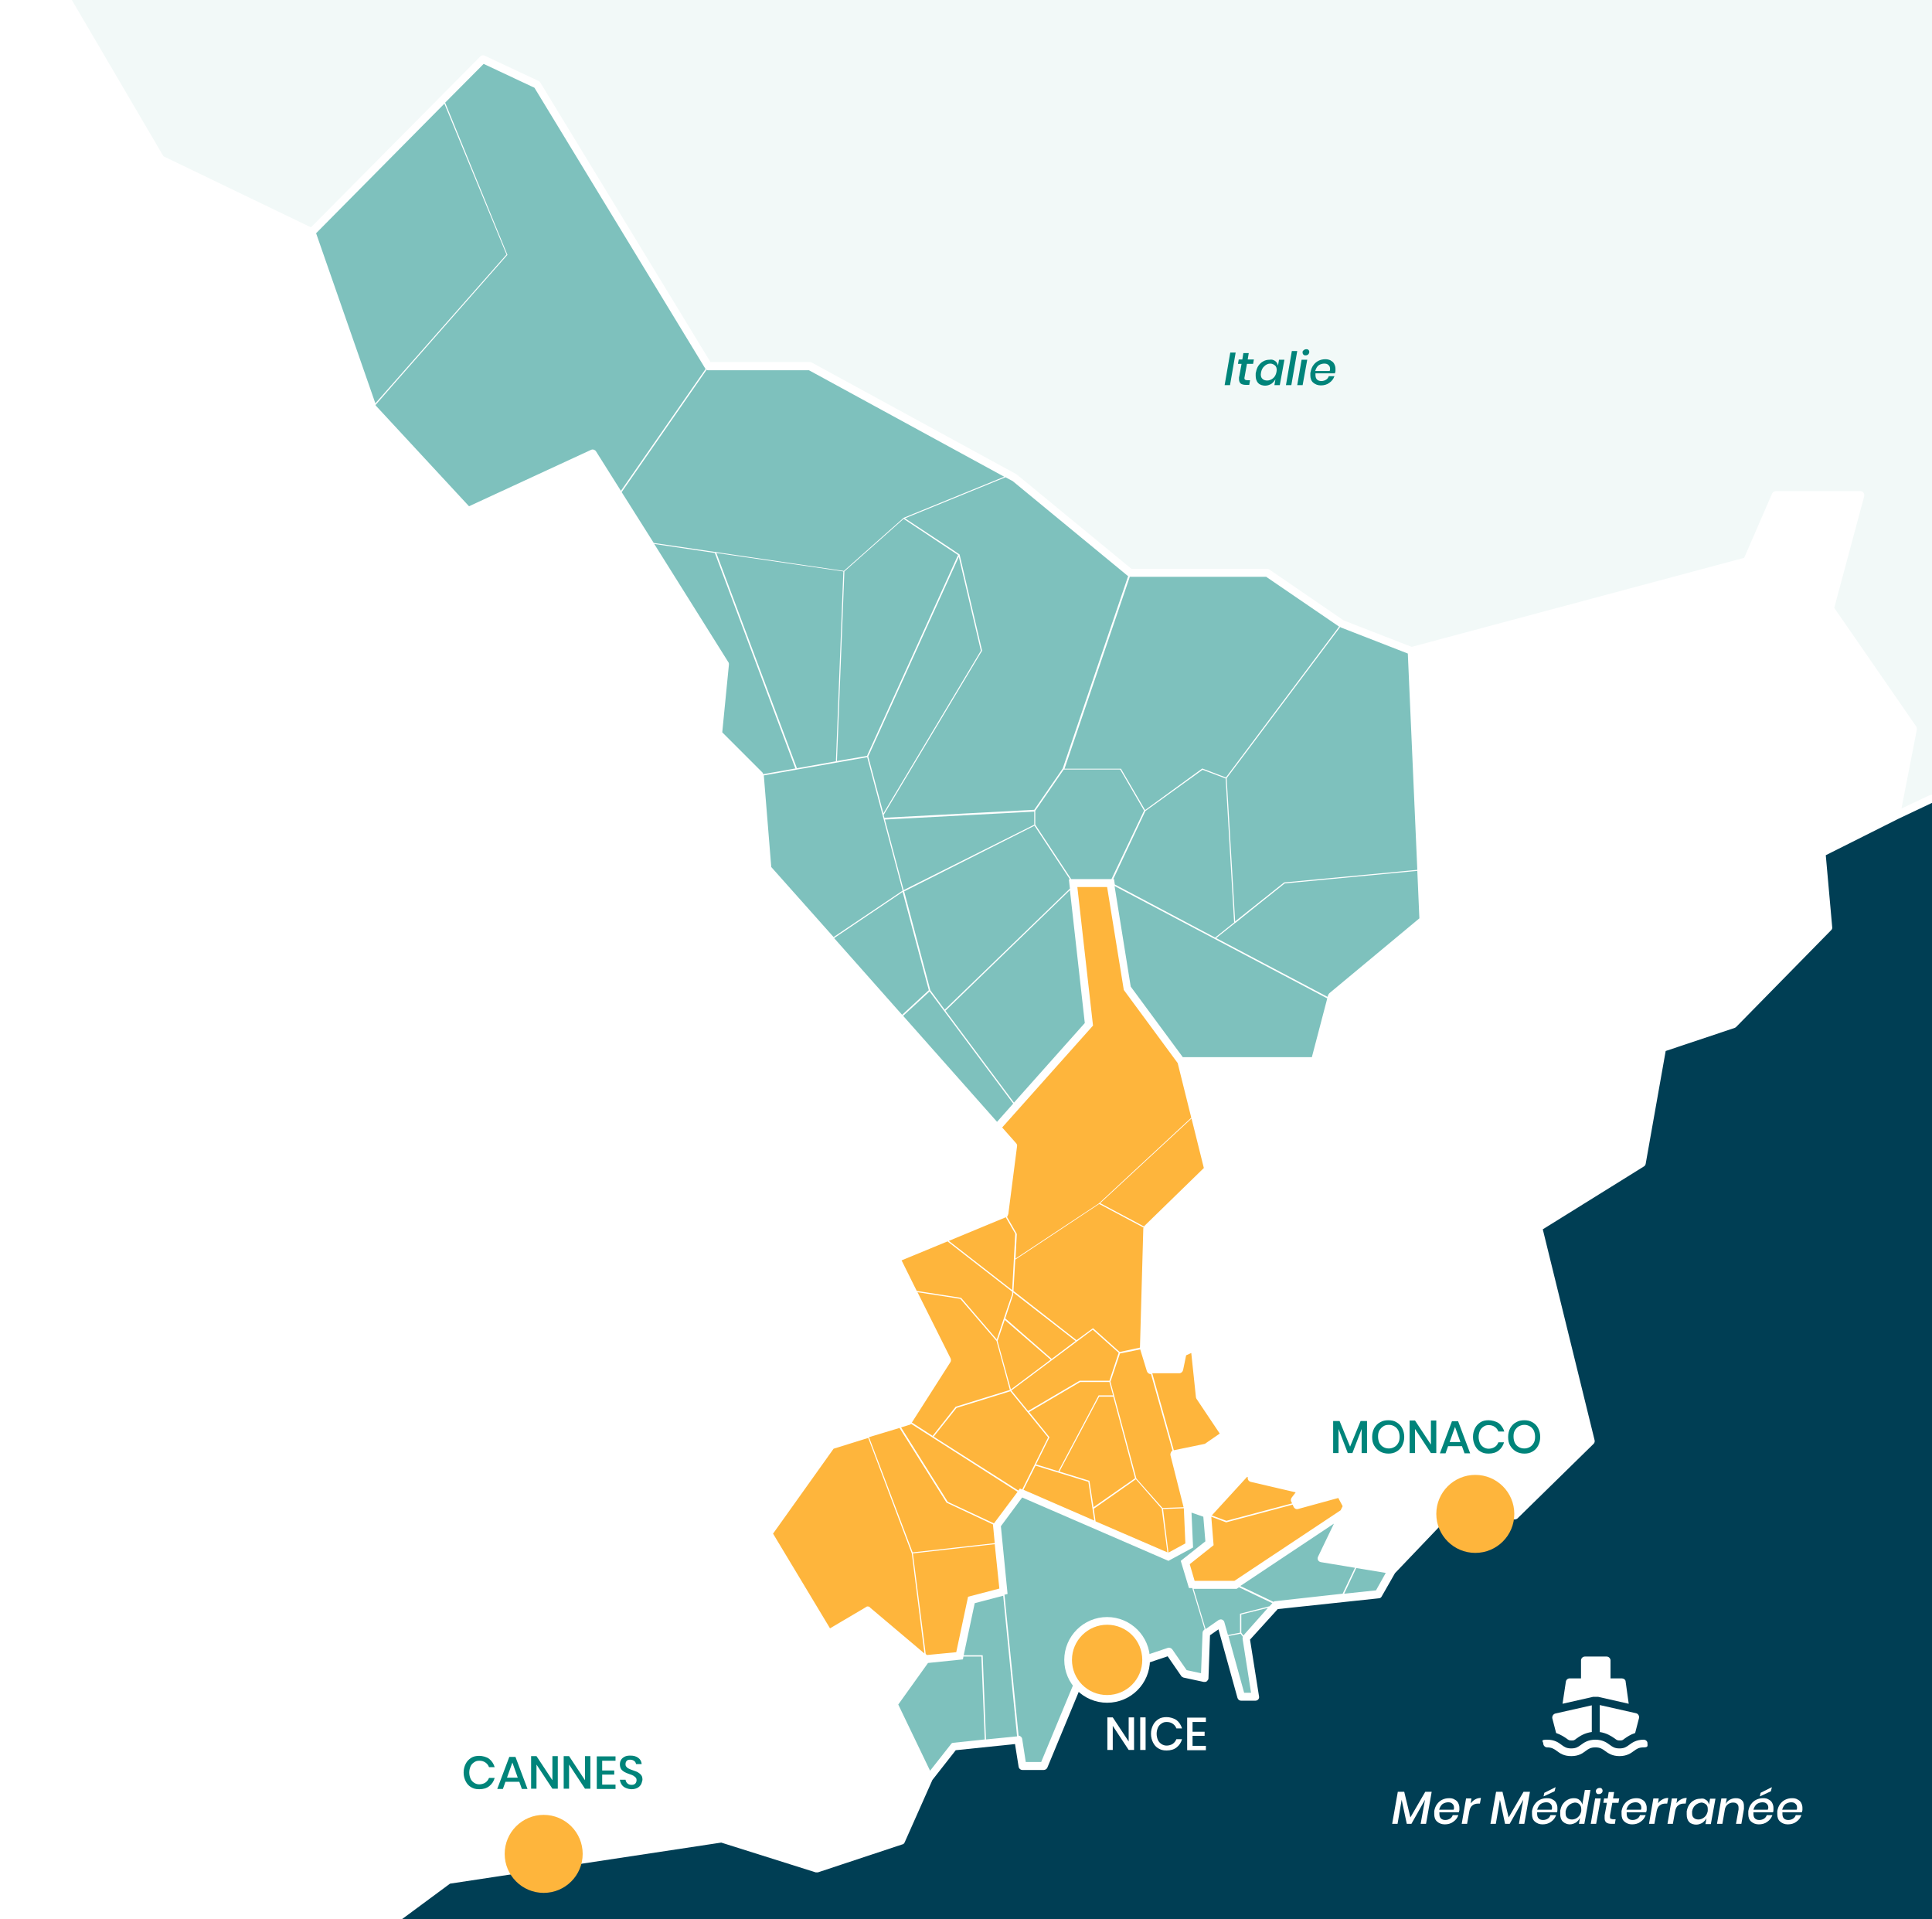 <?xml version="1.0" encoding="UTF-8"?> <svg xmlns="http://www.w3.org/2000/svg" xmlns:xlink="http://www.w3.org/1999/xlink" id="plan" version="1.1" viewBox="0 0 753 748"><defs><style> .st0 { fill: #00847a; } .st1 { fill: #fff; } .st2 { fill: #feb53c; } .st3 { fill: #7ec1bd; } .st4 { fill: #003e54; } .st5 { fill: #f2f9f8; } </style></defs><rect class="st1" width="753" height="748"></rect><polygon class="st5" points="26.3 0 62.6 62.1 121.4 90.5 188.1 23.1 209.3 33 276 142.7 315.6 142.7 396 186.6 440.5 223.3 494 223.3 523 243.1 550.1 253.7 680.9 218.6 692.1 192.9 725.2 192.9 713.3 237.1 745.6 284 739 317.7 753 311.1 753 0 26.3 0"></polygon><polygon class="st4" points="753 311.1 710 332.3 712.6 361.3 675.6 399 647.9 408.2 640 453.1 599.7 478.2 620.1 561.5 590.4 590.5 570.6 582.6 542.5 612 537.2 621.2 497.3 625.5 485.9 639.7 489.4 661.2 483.7 661.2 475.8 632.5 470.2 636.4 469.5 653.9 461.6 652.3 455.7 643.7 420.3 655.6 406.8 688.3 398.5 688.3 396.9 678.1 371.8 680.7 362.2 692.9 351.3 717.4 318.4 728.3 281.3 716.6 174.9 732.6 154.1 748 753 748 753 311.1"></polygon><polygon class="st3" points="121.4 90.5 188.1 23.1 209.3 33 276 142.7 315.6 142.7 396 186.6 440.5 223.3 494 223.3 523 243.1 550.1 253.7 554.7 358.7 519.1 388.4 512.5 413.5 460.3 413.5 439.2 385.1 432.8 344.6 418.2 344.1 424.4 399.2 388.6 439.4 299.1 338.5 296.1 302.2 280 286 282.6 258.3 231.1 176.7 182.5 199.2 145.2 158.9 121.4 90.5"></polygon><polygon class="st2" points="424.4 399.2 418.2 344.1 432.8 344.1 439.4 385.1 460.3 413.5 470.9 455.8 447.1 478.9 445.8 525.1 448.4 533.7 459.6 533.7 460.9 527.1 465.6 525.1 467.6 544.3 477.5 559.2 470.2 564.1 457.6 566.8 462.9 587.6 463.6 602.4 455.4 606.8 398 581.9 388.6 594.5 391.1 620.3 378.6 623.6 374 645.4 360.9 646.7 338.1 627.5 322.9 636.4 299.4 597.5 323.9 563.1 353.6 553.9 368.8 530.4 349.3 490.5 391.1 473 394.9 446.5 388.6 439.4 424.4 399.2"></polygon><polygon class="st2" points="470.5 590.2 487.7 571.4 487.7 576 507.5 580.6 504.5 584.6 505.5 586.6 522.4 581.9 525 586.9 522.9 590.2 481.6 617.6 464.6 617.6 462 609 471.5 601.6 470.5 590.2"></polygon><polygon class="st3" points="362.2 692.9 348.3 664.2 360.9 646.7 374 645.4 378.6 623.6 391.1 620.3 388.6 594.5 398 581.9 455.4 606.8 463.6 602.4 462.9 587.6 470.5 590.2 471.5 601.6 462 609 464.6 617.6 481.6 617.6 523.5 589.9 515.1 607.4 542.5 612 537.2 621.2 497.4 625.4 485.7 638.4 489.4 661.2 483.9 661 475.8 632.8 470.2 636.4 469.5 653.9 461.4 652.1 455.7 643.7 420.2 655.8 406.8 688.3 398.5 688.1 396.9 678.2 371.6 680.7 362.2 692.9"></polygon><path class="st1" d="M752.3,309.8l-11.2,5.3,6-30.8c0-.4,0-.8-.2-1.1l-32-46.3,11.7-43.6c0-.5,0-.9-.3-1.3-.3-.4-.7-.6-1.2-.6h-33c-.6,0-1.1.4-1.4.9l-10.9,25.1-129.6,34.7-26.5-10.3-28.9-19.8c-.2-.2-.5-.3-.8-.3h-53l-44.5-36.6c-.1-.1-.2-.1-.2-.2l-79.9-43.6c-.2-.1-.5-.2-.7-.2h-38.8l-66.3-108.9c-.2-.3-.4-.5-.6-.6l-21.1-9.9c-.6-.3-1.3-.1-1.7.3l-66,66.6-57.5-27.7L28,0h-3.2c0,.3.1.5.2.8l36.3,62.1c.2.3.4.5.6.6l58.2,28.1,23.6,67.8c.1.2.2.4.3.5l37.3,40.3c.4.5,1.1.6,1.7.3l47.4-21.9,50.5,80.7-2.6,26.6c0,.4.1.9.4,1.2l15.8,15.8,2.9,35.8c0,.3.2.6.4.9l95.5,107.4-3.2,24.9-41.4,17.2c-.4.2-.7.5-.8.9-.1.4-.1.8.1,1.2l19.4,38.9-14.4,22.5-29.5,9.1c-.3,0-.6.3-.8.6l-24.4,34.3c-.3.5-.4,1.1-.1,1.6l23.4,39c.4.7,1.3.9,2,.5l14.3-8.4,20.9,17.6-11.7,16.4c-.3.4-.4,1-.1,1.5l13.6,28.1-10.3,23.2-31.8,10.5-36.7-11.5c-.2,0-.4,0-.7,0l-106.4,16.1c-.2,0-.5,0-.7.3l-20.8,15.3c-.4.3-.6.7-.6,1.2h4l18.8-13.9,105.7-16,36.8,11.6c.3,0,.6,0,.9,0l32.9-10.9c.4,0,.7-.4.9-.8l10.8-24.3,9.1-11.6,23.1-2.4,1.4,8.8c.1.7.7,1.3,1.5,1.3h8.3c.6,0,1.2-.4,1.4-.9l13.3-32.1,33.6-11.3,5.3,7.7c.2.3.6.5.9.6l7.9,1.7c.4,0,.9,0,1.2-.3.3-.3.6-.7.6-1.1l.6-16.8,3.3-2.3,7.4,26.7c.2.7.8,1.1,1.4,1.1h5.6c.4,0,.9-.2,1.1-.5.3-.3.4-.8.3-1.2l-3.5-22.1,10.8-11.9,39.4-4.2c.5,0,.9-.3,1.1-.7l5.2-9.1,27.2-28.5,18.9,7.5c.5.2,1.2,0,1.6-.3l29.7-29.1c.4-.4.5-.9.4-1.4l-20.2-82.2,39.4-24.5c.4-.2.6-.6.7-1l7.8-44,26.9-9c.2-.1.4-.2.6-.4l37-37.7c.3-.3.5-.7.4-1.2l-2.5-28,28.1-14.1,13.3-6.3v-3.2c-.3,0-.5.1-.7.2ZM522.5,244.5l26.2,10.2,3.7,84.3-51.8,4.9h-.1l-19.1,15.2-3.3-55.8,44.2-58.9c0,0,0,0,.2,0ZM403.2,321.8l13.8,20.9h-.4l.4,3.6-48.8,47.2-5.6-7.6-10.2-38.5,50.8-25.6ZM352.2,346.9l-7.3-27.5,58.2-3.1v5.1l-50.9,25.5ZM417,346.9l5.8,51.8-27.6,31-26.7-35.8,48.5-47ZM403.5,321.4v-5.4l11.1-16.1h22l9.3,16-12.7,26.7h-15.7l-14-21.2ZM446.4,316.1l22.3-16.1,9,3.4,3.3,56.1-7.4,5.9-39.1-20.7-.3-2.1h-.3l12.5-26.5ZM517.3,389.1l-6,22.9h-50.3l-20.3-27.5-6.3-39.2,82.9,43.8ZM474,365.6l7.4-5.9h.1c0-.1,19.2-15.4,19.2-15.4l51.7-4.9.8,18.5-35.1,29.2c-.2.2-.4.5-.5.8l-.2.6-43.4-22.9ZM440.5,224.8h53l28.4,19.4-44.1,58.8-9.2-3.5-22.3,16.2-9.4-16.1h-22l25.4-74.7c0-.2.1-.1.2-.1ZM394.7,187.5l44.8,36.9c.1.1.2.1.2.1l-25.5,75-11.1,16.1-58.4,3.1-.3-1.1,38.3-63.9h.1c0-.1-8.8-37.6-8.8-37.6h0c0-.1-21.3-14.1-21.3-14.1l39.2-16,2.8,1.5ZM329.1,222.7l23.1-20.5,21.2,14.1-35.5,78.3-11.7,2,2.9-73.9ZM325.8,296.7l-15.2,2.7-31.4-83.9,49.5,7.2-2.9,74ZM373.7,217l8.6,36.6-38,63.4-5.9-22.2,35.3-77.8ZM123.2,90.9l50-50.5,24.2,58.8-51.1,58-23.1-66.3ZM232.3,175.9c-.4-.6-1.2-.9-1.9-.6l-47.6,22-36.4-39.3v-.2c-.1,0,51.3-58.4,51.3-58.4h.1c0,0-24.3-59.4-24.3-59.4l15-15.1,19.8,9.3,66.5,109.3c.1.1.1.2.2.3l-33,47.5-9.7-15.4ZM242.3,191.8l33.1-47.7c.2.1.4.2.6.2h39.3l76.1,41.5-39.2,16-23.3,20.7-74.1-10.9-12.5-19.8ZM297.5,301.7c-.1-.2-.2-.4-.3-.6l-15.7-15.7,2.6-26.4c0-.3,0-.7-.2-.9l-28.9-46.1,23.6,3.5,31.4,84-12.5,2.2ZM300.6,337.9l-2.9-35.7,40.3-7.1,13.8,52-26.9,18.1-24.3-27.3ZM325.1,365.6l26.7-18,10.2,38.3-10.4,9.6-26.5-29.9ZM352,395.9l10.3-9.5,32.6,43.7-6.3,7.1-36.6-41.3ZM393,473.1l3.4-26.4c.1-.4-.1-.9-.4-1.2l-5.4-6.1,35.4-39.7-6.1-54h11.6l6.5,40.1,21,28.5,5.3,21.3-36,33.4-32.5,21.5.5-9.6h0c0-.1-3.8-6.6-3.8-6.6.2-.4.4-.8.5-1.2ZM457,565.4c-.3,0-.5.3-.6.6-.2.3-.3.8-.2,1.2l5.1,20.2-8.2.3-10.2-11.5-10.1-37.7,3.7-11,7.9-1.6,2.6,8.5c.2.6.8,1.1,1.4,1.1h.2l8.4,29.9ZM449.1,535.2h10.5c.7,0,1.3-.5,1.5-1.2l1.2-5.8,2-.9,1.8,17.1c0,.2.1.5.2.7l9.1,13.6-5.8,4-12.1,2.5-8.4-30ZM444.3,525.2l-7.9,1.7-10.3-9.2h-.2c0,0-6.3,4.6-6.3,4.6l-24.6-19.2.7-12.2,32.7-21.7,17.3,9.2c0,.1-.1.3-.1.4l-1.3,46.4c0-.1,0,0,0,0ZM428.2,543.8l-15.7,29.6-8.7-2.7,5.2-10.5h.1c0,0-8-9.9-8-9.9l19.9-11.7h11.4l1.4,5.2h-5.6ZM433.9,544.3l8.5,31.8-16.2,11.3-1.6-10.3-11.7-3.6,15.5-29.2h5.5ZM420.8,538.1l-20.1,11.8-6.5-8,31.7-23.7,10.1,9-3.6,10.9h-11.6ZM419.2,522.6l-9.3,7-18.1-15.8,3.1-9.3v-.8l24.3,18.9ZM409.5,529.9l-15.5,11.6-5.2-18.9,2.8-8.2,17.9,15.5ZM408.5,560.2l-10.1,20.3-.9-.4-.6.8-33-21,8.9-11.2,21-6.5,14.7,18ZM403.6,571.2l20.6,6.3,2.3,15.1-27.6-12,4.7-9.4ZM426.3,588l16.4-11.5,10.1,11.5,2.2,17-28-12.1-.7-4.9ZM453.3,588.1l8.1-.3.6,13.7-6.6,3.6-2.1-17ZM446,477.8q-.1.1-.1.2l-17.1-9.1,35.6-33,4.8,19.3-23.2,22.6ZM392,474.4l3.7,6.4-1.2,22-24.7-19.2,22.2-9.2ZM351.4,491.2l17.9-7.4,25.2,19.6v1c-.1,0-6,17.6-6,17.6l-13.9-16.2-17.3-2.7-5.9-11.9ZM370.4,530.9c.3-.4.3-1,.1-1.5l-12.9-25.8,16.7,2.6,14.1,16.4,5.2,19.1-21,6.5h-.1l-9,11.4-8.1-5.2,15-23.5ZM354.4,555.3c.3,0,.5-.2.7-.4l41.5,26.5-9.2,12.3-18-8.4-18.2-29,3.2-1ZM389.5,619.1l-12.2,3.2-4.6,21.6-11.4,1.1-.5-.4-5-39.2,31.9-3.6,1.8,17.3ZM350.6,556.5l18.3,29.1h0c0,0,18.1,8.5,18.1,8.5h0l.7,7.3-32,3.6-17-44.9,11.9-3.6ZM339.1,626.4c-.5-.4-1.2-.5-1.7,0l-13.9,8.2-22.2-36.9,23.6-33.1,13.5-4.2,17,45.1,4.9,38.9-21.2-17.9ZM371.6,679.2c-.4,0-.8.2-1,.6l-8.1,10.3-12.4-25.8,11.6-16.2,13.6-1.4.2-1.1h7l1.3,32.3-12.2,1.3ZM384.3,677.9l-1.3-32.8h-7.4l4.3-20.3,11.1-2.9,5.4,54.8-12.1,1.2ZM469.3,635.2c-.4.3-.6.7-.6,1.2l-.6,15.7-5.6-1.2-5.6-8.1c-.4-.5-1.1-.8-1.7-.6l-35.3,11.9c-.4,0-.7.4-.9.8l-13.2,31.8h-6l-1.4-9c-.1-.7-.7-1.2-1.4-1.3l-5.5-54.9,1.2-.3-2.6-26.4,8.3-11.2,57,24.7,9.6-5.2-.6-13.6,4.6,1.6.8,9.6-9.6,7.6,3.2,10.6h1.3l4.8,16-.2.3ZM472.1,591.1l5.8,2.2,25.9-6.9.4.9c.3.6,1,1,1.7.8l15.7-4.3,1.7,3.2-.8,1.6-41.4,27.5h-15.5l-1.9-6.5,9.3-7.4-.9-11.1ZM487.4,577.5l17.6,4.1-1.6,2.1c-.3.5-.4,1.1-.1,1.6l.3.6-25.6,6.8-5.7-2.1,14-15.3v.8c0,.6.4,1.2,1.1,1.4ZM487.6,659.7h-2.7l-6.1-22.1,4.7-.9.9,1.2c-.1.2-.1.5-.1.8l3.3,21ZM484.6,637.4h0l-.8-1.1v-7.1l10.4-2.6-9.6,10.8ZM494.8,626l-11.5,2.9v7.4l-4.7.9-1.4-5c-.1-.5-.5-.8-.9-1-.5-.2-1,0-1.4.2l-5,3.5-4.7-15.7h16.8l.9-.6,13,6.2-1.1,1.2ZM497.1,624c-.3,0-.5,0-.7.3l-13-6.2,36.5-24.3-6.2,12.9c-.2.4-.2.9,0,1.3.2.4.6.7,1.1.8l13.3,2.2-4.8,10.1-26.2,2.9ZM536.3,619.8l-12.4,1.3,4.7-10,11.5,1.9-3.8,6.8ZM737.7,316.7l-28.4,14.2c-.6.3-.9.9-.8,1.5l2.6,28.4-36.2,36.9-27.4,9.1c-.5.2-.9.6-1,1.2l-7.8,44.3-39.8,24.7c-.6.3-.8,1-.7,1.6l20.3,82.4-28.4,27.8-18.9-7.6c-.6-.2-1.2,0-1.6.4l-27.6,28.8-24.7-4.2,9-18.7c.2-.4.2-.9,0-1.4l-2.6-5c-.3-.6-1-.9-1.7-.7l-15.7,4.3h0c0,0,2.4-3.3,2.4-3.3.3-.4.4-.9.2-1.4-.2-.5-.6-.8-1.1-.9l-18.7-4.4v-3.4c0-.6-.4-1.2-1-1.4s-1.2,0-1.7.4l-16.5,18.1-5.9-2.1-4.7-18.5,11-2.3c.2,0,.4,0,.5-.2l7.3-5c.7-.5.9-1.4.4-2.1l-9.7-14.6-1.9-18.8c0-.5-.3-.9-.7-1.1-.4-.2-.9-.3-1.4,0l-4.6,2c-.5.2-.8.6-.9,1.1l-1.1,5.4h-8.9l-2.2-7.3,1.3-45.4,23.3-22.7c.4-.4.5-.9.4-1.4l-9.9-40.3h50.3c.7,0,1.3-.5,1.5-1.1l6.5-24.6,35.3-29.4c.4-.3.6-.8.5-1.2l-4.6-103.8,129.6-34.7c.4-.1.8-.4,1-.8l10.8-24.9h30.1l-11.4,42.4c0,.4,0,.9.2,1.2l32,46.4-6.3,32.2Z"></path><g><path class="st0" d="M481.6,137.4l-2.2,12.7h-2.1l2.2-12.7h2.1Z"></path><path class="st0" d="M485.1,146.8c0,.2-.1.4-.1.5,0,.3.1.6.3.7s.5.2.9.2h1l-.3,1.8h-1.3c-.9,0-1.6-.2-2-.5s-.7-.9-.7-1.8,0-.7.1-1l.9-4.9h-1.4l.3-1.7h1.4l.4-2.5h2.1l-.4,2.5h2.4l-.3,1.7h-2.4l-.9,5Z"></path><path class="st0" d="M497,140.7c.6.4.9,1,1.1,1.8l.4-2.3h2.1l-1.8,9.9h-2.1l.4-2.3c-.4.7-.9,1.3-1.6,1.8-.7.4-1.5.7-2.4.7s-2.1-.3-2.7-1c-.7-.7-1-1.7-1-2.9s0-.9.1-1.3c.2-1,.5-1.9,1-2.6.5-.7,1.1-1.3,1.9-1.7.7-.4,1.5-.6,2.4-.6.9-.2,1.6.1,2.2.5ZM492.8,142.7c-.7.6-1.1,1.4-1.3,2.4,0,.3-.1.5-.1.8,0,.8.2,1.4.7,1.8.4.4,1.1.6,1.8.6s1.6-.3,2.3-.9c.7-.6,1.1-1.4,1.3-2.4,0-.2.1-.5.1-.8,0-.8-.2-1.4-.7-1.8s-1.1-.7-1.8-.7c-.9,0-1.7.4-2.3,1Z"></path><path class="st0" d="M505.6,136.8l-2.3,13.3h-2.1l2.3-13.3h2.1Z"></path><path class="st0" d="M509.5,140.2l-1.8,9.9h-2.1l1.7-9.9h2.2ZM508.1,136.5c.3-.3.7-.4,1.1-.4s.6.1.8.3c.2.2.3.4.3.7s-.1.7-.4,1-.7.4-1.1.4-.6-.1-.8-.3-.3-.4-.3-.7c-.1-.4,0-.7.4-1Z"></path><path class="st0" d="M518.6,140.5c.6.3,1.1.7,1.4,1.3.3.6.5,1.2.5,1.9s0,.6,0,.9c0,.3-.2.6-.2.9h-7.6v.6c0,.8.2,1.4.6,1.8s1,.6,1.7.6,1.3-.2,1.8-.5.9-.8,1.1-1.4h2.2c-.4,1.1-1,1.9-2,2.6-.9.7-2.1,1-3.3,1s-2.2-.4-3-1.1-1.1-1.7-1.1-2.9,0-.8.1-1.2c.2-1,.5-1.9,1.1-2.7s1.2-1.3,2-1.7c.8-.4,1.7-.6,2.7-.6.8,0,1.5.2,2.1.5ZM518.4,143.8c0-.7-.2-1.2-.7-1.6-.4-.4-1-.5-1.6-.5s-1.5.2-2.2.7c-.6.5-1,1.2-1.3,2.2h5.6c.2-.3.2-.5.2-.8Z"></path></g><circle class="st2" cx="211.9" cy="722.5" r="15.2"></circle><g><path class="st0" d="M190.7,685.5c1,.8,1.7,1.9,2.1,3.2h-2.2c-.3-.8-.8-1.4-1.4-1.8-.7-.5-1.5-.7-2.4-.7s-1.4.2-2,.6c-.6.4-1.1.9-1.4,1.6-.3.7-.5,1.5-.5,2.4s.2,1.7.5,2.4.8,1.2,1.4,1.6c.6.4,1.3.6,2,.6s1.7-.2,2.4-.7,1.1-1.1,1.4-1.8h2.2c-.4,1.4-1.1,2.4-2.1,3.2s-2.3,1.2-3.9,1.2-2.3-.3-3.2-.8-1.6-1.3-2.1-2.3-.8-2.1-.8-3.4.3-2.4.8-3.4,1.2-1.7,2.1-2.3c.9-.6,2-.8,3.2-.8s2.9.4,3.9,1.2Z"></path><path class="st0" d="M202.4,694.4h-5.4l-1,2.8h-2.2l4.7-12.5h2.4l4.7,12.5h-2.2l-1-2.8ZM201.8,692.8l-2.1-5.9-2.1,5.9h4.2Z"></path><path class="st0" d="M217.4,697.1h-2.1l-6.2-9.4v9.4h-2.1v-12.7h2.1l6.2,9.4v-9.4h2.1v12.7h0Z"></path><path class="st0" d="M230.1,697.1h-2.1l-6.2-9.4v9.4h-2.1v-12.7h2.1l6.2,9.4v-9.4h2.1v12.7Z"></path><path class="st0" d="M234.7,686.1v3.9h4.7v1.6h-4.7v3.9h5.2v1.7h-7.3v-12.7h7.3v1.7h-5.2Z"></path><path class="st0" d="M249.8,695.5c-.3.5-.8,1-1.4,1.3-.6.3-1.4.5-2.2.5s-1.6-.2-2.3-.5-1.2-.7-1.6-1.3c-.4-.6-.6-1.2-.7-1.9h2.2c.1.6.3,1,.7,1.4s1,.6,1.7.6,1.1-.2,1.4-.5.5-.8.5-1.3-.1-.8-.4-1.1c-.3-.3-.6-.5-.9-.7s-.9-.4-1.5-.6c-.8-.3-1.4-.5-1.9-.8s-.9-.6-1.3-1.1c-.3-.5-.5-1.1-.5-1.9s.2-1.3.5-1.8.8-.9,1.4-1.2c.6-.3,1.3-.4,2.2-.4,1.3,0,2.3.3,3.1.9.8.6,1.2,1.4,1.3,2.4h-2.2c-.1-.5-.3-.9-.7-1.2s-.9-.5-1.5-.5-1,0-1.4.4c-.3.3-.5.7-.5,1.3s.1.8.4,1.1c.2.3.5.5.9.7s.9.4,1.5.6c.8.3,1.5.5,2,.8s.9.6,1.3,1.1c.4.5.5,1.1.5,1.9-.2.7-.3,1.3-.6,1.8Z"></path></g><circle class="st2" cx="575" cy="590" r="15.2"></circle><g><path class="st0" d="M532.8,553.8v12.5h-2.1v-9.4l-3.6,9.4h-1.8l-3.6-9.4v9.4h-2.1v-12.5h2.5l4.1,10,4.1-10h2.5Z"></path><path class="st0" d="M544.3,554.3c1,.6,1.7,1.3,2.2,2.3s.8,2.1.8,3.4-.3,2.4-.8,3.4-1.3,1.8-2.2,2.3c-1,.6-2,.8-3.2.8s-2.3-.3-3.2-.8c-1-.6-1.7-1.3-2.3-2.3s-.8-2.1-.8-3.4.3-2.4.8-3.4c.6-1,1.3-1.8,2.3-2.3,1-.6,2-.8,3.2-.8s2.3.2,3.2.8ZM539.1,555.9c-.6.4-1.1.9-1.5,1.6s-.5,1.5-.5,2.4.2,1.7.5,2.4c.4.7.8,1.2,1.5,1.6.6.4,1.4.6,2.2.6s1.5-.2,2.2-.6c.7-.4,1.1-.9,1.5-1.6.4-.7.5-1.5.5-2.4s-.2-1.7-.5-2.4c-.4-.7-.8-1.2-1.5-1.6-.7-.4-1.3-.6-2.2-.6-1,0-1.6.2-2.2.6Z"></path><path class="st0" d="M559.8,566.3h-2.1l-6.2-9.4v9.4h-2.1v-12.7h2.1l6.2,9.4v-9.4h2.1v12.7Z"></path><path class="st0" d="M569.8,563.6h-5.4l-1,2.8h-2.2l4.7-12.5h2.4l4.7,12.5h-2.2l-1-2.8ZM569.2,562l-2.1-5.9-2.1,5.9h4.2Z"></path><path class="st0" d="M584.2,554.7c1,.8,1.7,1.9,2.1,3.2h-2.3c-.3-.8-.8-1.4-1.4-1.8-.7-.5-1.5-.7-2.4-.7s-1.4.2-2,.6-1.1.9-1.4,1.6c-.3.7-.5,1.5-.5,2.4s.2,1.7.5,2.4.8,1.2,1.4,1.6,1.3.6,2,.6,1.7-.2,2.4-.7c.7-.4,1.1-1.1,1.4-1.8h2.2c-.4,1.4-1.1,2.4-2.1,3.2s-2.3,1.2-3.9,1.2-2.3-.3-3.2-.8-1.6-1.3-2.1-2.3-.8-2.1-.8-3.4.3-2.4.8-3.4,1.2-1.7,2.1-2.3c.9-.6,2-.8,3.2-.8s2.9.4,4,1.2Z"></path><path class="st0" d="M597.3,554.3c1,.6,1.7,1.3,2.2,2.3s.8,2.1.8,3.4-.3,2.4-.8,3.4-1.3,1.8-2.2,2.3c-1,.6-2,.8-3.2.8s-2.3-.3-3.2-.8c-1-.6-1.7-1.3-2.3-2.3s-.8-2.1-.8-3.4.3-2.4.8-3.4c.6-1,1.3-1.8,2.3-2.3,1-.6,2-.8,3.2-.8s2.2.2,3.2.8ZM591.9,555.9c-.6.4-1.1.9-1.5,1.6s-.5,1.5-.5,2.4.2,1.7.5,2.4c.4.7.8,1.2,1.5,1.6.6.4,1.4.6,2.2.6s1.5-.2,2.2-.6c.7-.4,1.1-.9,1.5-1.6.4-.7.5-1.5.5-2.4s-.2-1.7-.5-2.4c-.4-.7-.8-1.2-1.5-1.6-.7-.4-1.3-.6-2.2-.6-.8,0-1.4.2-2.2.6Z"></path></g><g><circle class="st2" cx="431.5" cy="646.9" r="15.2"></circle><path class="st1" d="M431.5,663.6c-9.2,0-16.7-7.5-16.7-16.7s7.5-16.7,16.7-16.7,16.7,7.5,16.7,16.7-7.4,16.7-16.7,16.7ZM431.5,633.2c-7.5,0-13.7,6.1-13.7,13.7s6.1,13.7,13.7,13.7,13.7-6.1,13.7-13.7-6.1-13.7-13.7-13.7Z"></path></g><g><path class="st1" d="M442,682h-2.1l-6.2-9.4v9.4h-2.1v-12.7h2.1l6.2,9.4v-9.4h2.1v12.7Z"></path><path class="st1" d="M446.5,669.3v12.7h-2.1v-12.7h2.1Z"></path><path class="st1" d="M458.6,670.4c1,.8,1.7,1.9,2.1,3.2h-2.2c-.3-.8-.8-1.4-1.4-1.8-.7-.5-1.5-.7-2.4-.7s-1.4.2-2,.6c-.6.4-1.1.9-1.4,1.6-.3.7-.5,1.5-.5,2.4s.2,1.7.5,2.4.8,1.2,1.4,1.6c.6.4,1.3.6,2,.6s1.7-.2,2.4-.7c.7-.5,1.1-1.1,1.4-1.8h2.2c-.4,1.4-1.1,2.4-2.1,3.2s-2.3,1.2-3.9,1.2-2.3-.3-3.2-.8c-.9-.5-1.6-1.3-2.1-2.3s-.8-2.1-.8-3.4.3-2.4.8-3.4,1.2-1.7,2.1-2.3,2-.8,3.2-.8,2.8.4,3.9,1.2Z"></path><path class="st1" d="M464.8,671v3.9h4.7v1.6h-4.7v3.9h5.2v1.7h-7.3v-12.7h7.3v1.7h-5.2Z"></path></g><g id="Cruise_ship"><path class="st1" d="M623.4,675c2.9.4,4.7,1.7,5.9,2.5.9.7,1.1.8,2,.8s1,0,2-.8c.9-.6,2.1-1.5,4-2.1l1.5-5.8c.2-.8-.3-1.7-1.1-1.9h0l-14.2-3.2v10.5h-.1Z"></path><path class="st1" d="M606.5,675.4c1.8.6,3.1,1.5,4,2.1.9.7,1.1.8,2,.8s1,0,2-.8c1.1-.8,3-2.1,5.9-2.5v-10.4l-14.2,3.2c-.8.2-1.3,1-1.2,1.8h0l1.5,5.8Z"></path><path class="st1" d="M633.6,655.4c0-.8-.8-1.3-1.5-1.3h-4.4v-7c0-.8-.7-1.5-1.5-1.5h-8.5c-.8,0-1.5.7-1.5,1.5h0v7h-4.4c-.8,0-1.4.6-1.5,1.3l-1.3,8.6,11.9-2.7c.7,0,1.3,0,2,0l11.9,2.7-1.2-8.6Z"></path><path class="st1" d="M640.6,678c-2.8,0-4.4,1.1-5.6,2-1.1.8-1.9,1.4-3.8,1.4s-2.7-.6-3.8-1.4c-1.2-.9-2.8-2-5.6-2s-4.4,1.1-5.6,2c-1.1.8-1.9,1.4-3.8,1.4s-2.7-.6-3.8-1.4c-1.2-.9-2.7-2-5.6-2s-1.5.7-1.5,1.5.7,1.5,1.5,1.5c1.8,0,2.7.6,3.8,1.4,1.2.9,2.7,2,5.6,2s4.4-1.1,5.6-2c1.1-.8,1.9-1.4,3.8-1.4s2.7.6,3.8,1.4c1.2.9,2.8,2,5.6,2s4.4-1.1,5.6-2c1.1-.8,1.9-1.4,3.8-1.4s1.5-.7,1.5-1.5c.1-.8-.6-1.5-1.5-1.5h0Z"></path></g><g><path class="st1" d="M558,698.3l-2.2,12.5h-2.1l1.7-9.4-5.3,9.4h-1.8l-2-9.4-1.6,9.4h-2.1l2.2-12.5h2.5l2.4,10,5.8-10h2.5Z"></path><path class="st1" d="M566.9,701.3c.6.3,1.1.7,1.4,1.3.3.6.5,1.2.5,1.9s0,.6,0,.9c0,.3-.2.6-.2.9h-7.6v.6c0,.8.2,1.4.6,1.8s1,.6,1.7.6,1.3-.2,1.8-.5.9-.8,1.1-1.4h2.2c-.4,1.1-1,1.9-2,2.6-.9.7-2.1,1-3.3,1s-2.2-.4-3-1.1-1.1-1.7-1.1-2.9,0-.8,0-1.2c.2-1,.5-1.9,1.1-2.7s1.2-1.3,2-1.7,1.7-.6,2.7-.6c.8,0,1.5.1,2.1.5ZM566.7,704.5c0-.7-.2-1.2-.7-1.6-.4-.4-1-.5-1.6-.5s-1.5.2-2.2.7c-.6.5-1,1.2-1.3,2.2h5.6c.2-.2.2-.5.2-.8Z"></path><path class="st1" d="M574.9,701.3c.7-.4,1.4-.6,2.3-.6l-.4,2.2h-.6c-.9,0-1.7.2-2.3.7-.6.4-1,1.2-1.2,2.2h0l-.9,5h-2.1l1.7-9.9h2.1l-.3,1.9c.5-.6,1-1.1,1.7-1.5Z"></path><path class="st1" d="M596.3,698.3l-2.2,12.5h-2.1l1.7-9.4-5.3,9.4h-1.8l-2-9.4-1.6,9.4h-2.1l2.2-12.5h2.5l2.4,10,5.8-10h2.5Z"></path><path class="st1" d="M605.1,701.3c.6.3,1.1.7,1.4,1.3.3.6.5,1.2.5,1.9s0,.6,0,.9c0,.3,0,.6-.2.9h-7.7v.6c0,.8.2,1.4.6,1.8s1,.6,1.7.6,1.3-.2,1.8-.5.9-.8,1.1-1.4h2.2c-.4,1.1-1,1.9-2,2.6-.9.7-2.1,1-3.3,1s-2.2-.4-3-1.1-1.1-1.7-1.1-2.9,0-.8,0-1.2c.2-1,.5-1.9,1.1-2.7s1.2-1.3,2-1.7,1.7-.6,2.7-.6c.9,0,1.6.1,2.2.5ZM604.9,704.5c0-.7-.2-1.2-.7-1.6-.4-.4-1-.5-1.6-.5s-1.5.2-2.2.7c-.6.5-1,1.2-1.3,2.2h5.6c.2-.2.2-.5.2-.8ZM605.9,698.1l-4.3,2,.3-1.4,4.4-2.2-.4,1.6Z"></path><path class="st1" d="M619.9,697.5l-2.4,13.3h-2.1l.4-2.3c-.4.7-.9,1.3-1.6,1.8-.7.4-1.5.7-2.4.7s-2-.4-2.7-1.1c-.7-.7-1-1.7-1-2.9s0-.8,0-1.3c.2-1,.5-1.9,1-2.6.5-.7,1.1-1.3,1.9-1.7.7-.4,1.5-.6,2.4-.6s1.7.2,2.2.7c.6.4.9,1,1.1,1.8l1-5.7h2.1ZM611.5,703.5c-.7.6-1.1,1.4-1.3,2.4,0,.3,0,.5,0,.8,0,.8.2,1.4.7,1.8.4.4,1.1.6,1.8.6s1.7-.3,2.3-.9c.7-.6,1.1-1.4,1.3-2.4,0-.3,0-.6,0-.7,0-.8-.2-1.4-.7-1.9s-1.1-.7-1.8-.7c-.8.1-1.6.4-2.3,1Z"></path><path class="st1" d="M623.9,700.9l-1.8,9.9h-2.1l1.7-9.9h2.2ZM622.4,697.2c.3-.3.7-.4,1.1-.4s.6,0,.8.3.3.4.3.7,0,.7-.4,1c-.3.3-.7.4-1.1.4s-.6,0-.8-.3-.3-.4-.3-.7,0-.7.4-1Z"></path><path class="st1" d="M627.5,707.6c0,.2,0,.4,0,.5,0,.3,0,.6.3.7.2,0,.5.2.9.2h1l-.3,1.8h-1.3c-.9,0-1.6-.2-2-.5-.5-.4-.7-.9-.7-1.8s0-.7,0-1l.9-4.9h-1.4l.3-1.7h1.4l.4-2.5h2.1l-.4,2.5h2.4l-.3,1.7h-2.4l-.9,5Z"></path><path class="st1" d="M639.9,701.3c.6.3,1.1.7,1.4,1.3.3.6.5,1.2.5,1.9s0,.6,0,.9c0,.3-.2.6-.2.9h-7.6v.6c0,.8.2,1.4.6,1.8s1,.6,1.7.6,1.3-.2,1.8-.5.9-.8,1.1-1.4h2.2c-.4,1.1-1,1.9-2,2.6-.9.7-2.1,1-3.3,1s-2.2-.4-3-1.1-1.1-1.7-1.1-2.9,0-.8,0-1.2c.2-1,.5-1.9,1.1-2.7s1.2-1.3,2-1.7,1.7-.6,2.7-.6c.7,0,1.5.1,2.1.5ZM639.7,704.5c0-.7-.2-1.2-.7-1.6-.4-.4-1-.5-1.6-.5s-1.5.2-2.2.7c-.6.5-1,1.2-1.3,2.2h5.6c.2-.2.2-.5.2-.8Z"></path><path class="st1" d="M647.9,701.3c.7-.4,1.4-.6,2.3-.6l-.4,2.2h-.6c-.9,0-1.7.2-2.3.7-.6.4-1,1.2-1.2,2.2h0l-.9,5h-2.1l1.7-9.9h2.1l-.3,1.9c.4-.6,1-1.1,1.7-1.5Z"></path><path class="st1" d="M655.1,701.3c.7-.4,1.4-.6,2.3-.6l-.4,2.2h-.6c-.9,0-1.7.2-2.3.7-.6.4-1,1.2-1.2,2.2h0l-.9,5h-2.1l1.7-9.9h2.1l-.3,1.9c.4-.6,1-1.1,1.7-1.5Z"></path><path class="st1" d="M665,701.5c.6.4.9,1,1.1,1.8l.4-2.3h2.1l-1.8,9.9h-2.1l.4-2.3c-.4.7-.9,1.3-1.6,1.8-.7.4-1.5.7-2.4.7s-2.1-.3-2.7-1c-.7-.7-1-1.7-1-2.9s0-.9,0-1.3c.2-1,.5-1.9,1-2.6.5-.7,1.1-1.3,1.9-1.7.7-.4,1.5-.6,2.4-.6.9-.2,1.7,0,2.2.5ZM660.8,703.5c-.7.6-1.1,1.4-1.3,2.4,0,.3,0,.5,0,.8,0,.8.2,1.4.7,1.8.4.4,1.1.6,1.8.6s1.6-.3,2.3-.9c.7-.6,1.1-1.4,1.3-2.4,0-.2,0-.5,0-.8,0-.8-.2-1.4-.7-1.8s-1.1-.7-1.8-.7c-.8.1-1.6.4-2.3,1Z"></path><path class="st1" d="M678.9,701.6c.6.5.8,1.3.8,2.3s0,.7,0,1.1l-1,5.8h-2.1l1-5.6c0-.2,0-.5,0-.7,0-.7-.2-1.2-.6-1.5-.4-.4-.9-.5-1.6-.5s-1.5.3-2.1.8-1,1.3-1.1,2.3h0c0,0-.9,5.2-.9,5.2h-2.1l1.7-9.9h2.1l-.4,2.2c.4-.8.9-1.3,1.6-1.7.7-.4,1.5-.6,2.3-.6,1.1,0,1.8.2,2.4.8Z"></path><path class="st1" d="M689.3,701.3c.6.3,1.1.7,1.4,1.3.3.6.5,1.2.5,1.9s0,.6,0,.9c0,.3,0,.6-.2.9h-7.6v.6c0,.8.2,1.4.6,1.8s1,.6,1.7.6,1.3-.2,1.8-.5.9-.8,1.1-1.4h2.2c-.4,1.1-1,1.9-2,2.6-.9.7-2.1,1-3.3,1s-2.2-.4-3-1.1-1.1-1.7-1.1-2.9,0-.8,0-1.2c.2-1,.5-1.9,1.1-2.7s1.2-1.3,2-1.7,1.7-.6,2.7-.6c.8,0,1.5.1,2.1.5ZM689.2,704.5c0-.7-.2-1.2-.7-1.6-.4-.4-1-.5-1.6-.5s-1.5.2-2.2.7c-.6.5-1,1.2-1.3,2.2h5.6c0-.2.2-.5.2-.8ZM690.2,698.1l-4.3,2,.3-1.4,4.4-2.2-.4,1.6Z"></path><path class="st1" d="M700.6,701.3c.6.3,1.1.7,1.4,1.3.3.6.5,1.2.5,1.9s0,.6,0,.9c0,.3-.2.6-.2.9h-7.6v.6c0,.8.2,1.4.6,1.8s1,.6,1.7.6,1.3-.2,1.8-.5.9-.8,1.1-1.4h2.2c-.4,1.1-1,1.9-2,2.6-.9.7-2.1,1-3.3,1s-2.2-.4-3-1.1-1.1-1.7-1.1-2.9,0-.8,0-1.2c.2-1,.5-1.9,1.1-2.7s1.2-1.3,2-1.7,1.7-.6,2.7-.6c.7,0,1.5.1,2.1.5ZM700.4,704.5c0-.7-.2-1.2-.7-1.6-.4-.4-1-.5-1.6-.5s-1.5.2-2.2.7c-.6.5-1,1.2-1.3,2.2h5.6c.2-.2.2-.5.2-.8Z"></path></g></svg> 